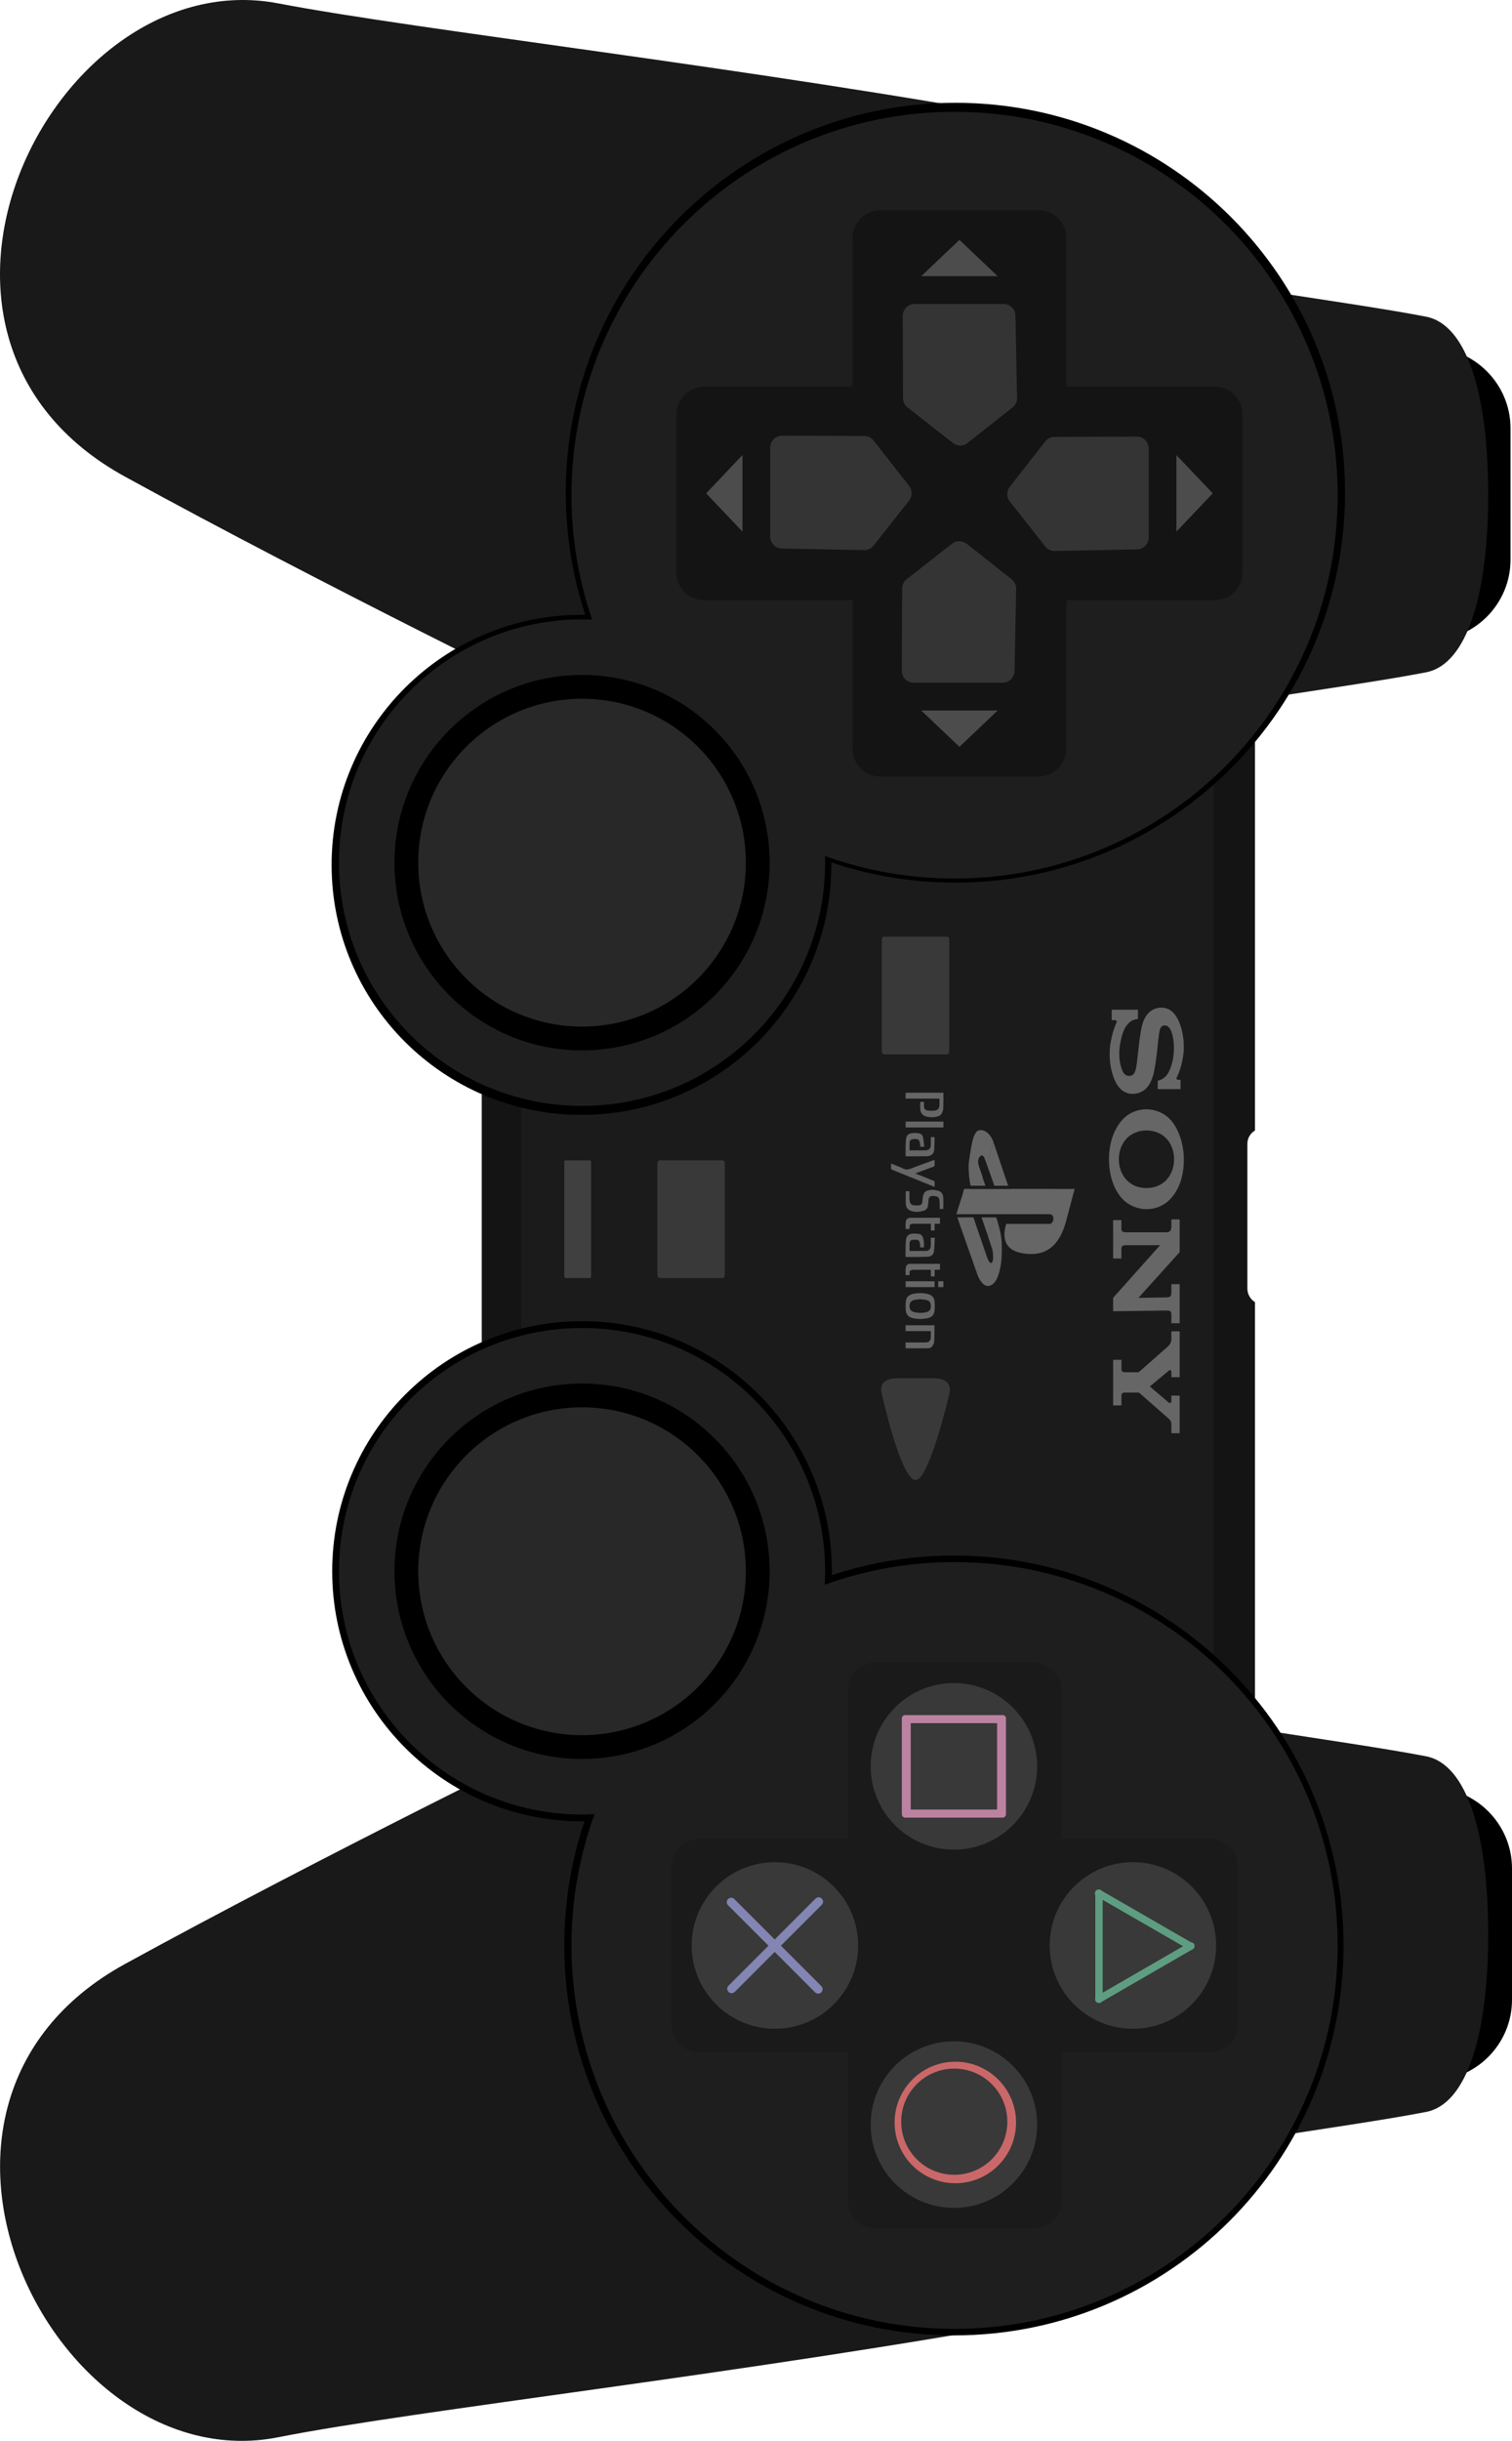 <?xml version="1.0" encoding="UTF-8" standalone="no"?>
<svg
   xmlns:dc="http://purl.org/dc/elements/1.1/"
   xmlns:cc="http://creativecommons.org/ns#"
   xmlns:rdf="http://www.w3.org/1999/02/22-rdf-syntax-ns#"
   xmlns:svg="http://www.w3.org/2000/svg"
   xmlns="http://www.w3.org/2000/svg"
   xmlns:sodipodi="http://sodipodi.sourceforge.net/DTD/sodipodi-0.dtd"
   xmlns:inkscape="http://www.inkscape.org/namespaces/inkscape"
   viewBox="0 0 332.14 535.779"
   height="535.779"
   width="332.14"
   xml:space="preserve"
   version="1.1"
   id="svg2"
   sodipodi:docname="controller.svg"
   inkscape:version="0.92.5 (2060ec1f9f, 2020-04-08)"><sodipodi:namedview
     pagecolor="#ffffff"
     bordercolor="#666666"
     borderopacity="1"
     objecttolerance="10"
     gridtolerance="10"
     guidetolerance="10"
     inkscape:pageopacity="0"
     inkscape:pageshadow="2"
     inkscape:window-width="3840"
     inkscape:window-height="2065"
     id="namedview139"
     showgrid="false"
     inkscape:zoom="1.7777264"
     inkscape:cx="-89.793414"
     inkscape:cy="384.27494"
     inkscape:window-x="0"
     inkscape:window-y="0"
     inkscape:window-maximized="1"
     inkscape:current-layer="svg2" /><defs
     id="defs6"><clipPath
       id="clipPath16"
       clipPathUnits="userSpaceOnUse"><path
         id="path18"
         d="m 0,428.623 265.712,0 L 265.712,0 0,0 0,428.623 Z" /></clipPath><clipPath
       id="clipPath28-5-9"
       clipPathUnits="userSpaceOnUse"><path
         inkscape:connector-curvature="0"
         id="path30-9-0"
         d="m 50.528,96.759 h 1.14 v -0.79 h -1.14 z" /></clipPath><clipPath
       id="clipPath44-2-2"
       clipPathUnits="userSpaceOnUse"><path
         inkscape:connector-curvature="0"
         id="path46-2-8"
         d="m 101.788,54.659 h 0.81 v -1.1 h -0.81 z" /></clipPath><clipPath
       id="clipPath60-8-3"
       clipPathUnits="userSpaceOnUse"><path
         inkscape:connector-curvature="0"
         id="path62-9-8"
         d="m 92.388,42.209 h 1.33 v -0.83 h -1.33 z" /></clipPath><clipPath
       id="clipPath76-7-0"
       clipPathUnits="userSpaceOnUse"><path
         inkscape:connector-curvature="0"
         id="path78-3-4"
         d="m 81.038,33.989 h 0.84 v -1.22 h -0.84 z" /></clipPath><clipPath
       id="clipPath96-6-0"
       clipPathUnits="userSpaceOnUse"><path
         inkscape:connector-curvature="0"
         id="path98-1-9"
         d="m 35.738,80.039 h 0.89 v -1.2 h -0.89 z" /></clipPath><clipPath
       id="clipPath112-2-1"
       clipPathUnits="userSpaceOnUse"><path
         inkscape:connector-curvature="0"
         id="path114-9-4"
         d="m 60.008,29.299 h 0.96 v -0.94 h -0.96 z" /></clipPath></defs><g
     id="g5927"><g
       style="fill:#000000;fill-opacity:1"
       transform="matrix(1.25,0,0,-1.25,314.423,392.4)"
       id="g20-2"><path
         id="path22-1"
         style="fill:#000000;fill-opacity:1;fill-rule:nonzero;stroke:none"
         d="M 0,0 C 7.795,0 14.173,-6.378 14.173,-14.173 V -37.265 C 14.173,-45.06 7.795,-51.438 0,-51.438"
         inkscape:connector-curvature="0" /></g><g
       style="fill:#000000;fill-opacity:1"
       transform="matrix(1.25,0,0,-1.25,314.099,76.292)"
       id="g24-7"><path
         id="path26-0"
         style="fill:#000000;fill-opacity:1;fill-rule:nonzero;stroke:none"
         d="M 0,0 C 7.795,0 14.173,-6.378 14.173,-14.173 V -37.265 C 14.173,-45.06 7.795,-51.438 0,-51.438"
         inkscape:connector-curvature="0" /></g><g
       style="fill:#1a1a1a;fill-opacity:1"
       transform="matrix(1.25,0,0,-1.25,267.719,154.828)"
       id="g28-9"><path
         id="path30-3"
         style="fill:#1a1a1a;fill-opacity:1;fill-rule:nonzero;stroke:none"
         d="m 0,0 c 19.5,3.018 29.25,4.412 36.447,5.805 7.196,1.392 10.91,13.697 10.91,31.222 0,17.528 -3.714,29.83 -10.91,31.223 C 29.25,69.645 19.5,71.035 0,74.055"
         inkscape:connector-curvature="0" /></g><g
       style="fill:#141414;fill-opacity:1"
       transform="matrix(1.25,0,0,-1.25,275.673,132.707)"
       id="g32-6"><path
         id="path34-0"
         style="fill:#141414;fill-opacity:1;fill-rule:nonzero;stroke:none"
         d="m 0,0 c 0,2.727 -2.211,4.883 -4.94,4.883 h -126.055 c -2.728,0 -4.883,-2.156 -4.883,-4.883 v -216.271 c 0,-2.727 2.155,-4.94 4.883,-4.94 H -4.939 c 2.728,0 4.939,2.213 4.939,4.94 v 93.783 c -0.797,0.484 -1.331,1.383 -1.331,2.384 v 25.42 c 0,1 0.536,1.846 1.331,2.33 z"
         inkscape:connector-curvature="0" /></g><g
       style="fill:#1b1b1b;fill-opacity:1"
       transform="matrix(1.25,0,0,-1.25,266.536,141.544)"
       id="g36-6"><path
         id="path38-2"
         style="fill:#1b1b1b;fill-opacity:1;fill-rule:nonzero;stroke:none"
         d="m 0,0 v -202.152 c 0,-0.422 -0.33,-0.764 -0.739,-0.764 h -120.142 c -0.409,0 -0.739,0.342 -0.739,0.764 V 0 c 0,0.422 0.33,0.764 0.739,0.764 H -0.739 C -0.33,0.764 0,0.422 0,0"
         inkscape:connector-curvature="0" /></g><g
       style="fill:#191919;fill-opacity:1"
       transform="matrix(1.25,0,0,-1.25,230.582,26.857)"
       id="g40-6"><path
         id="path42-1"
         style="fill:#191919;fill-opacity:1;fill-rule:nonzero;stroke:none"
         d="m 0,0 c -53.393,9.75 -110.507,16.108 -135.571,20.893 -39.315,7.502 -72.362,-58.198 -26.93,-83.108 34.492,-18.912 78.466,-40.392 78.466,-40.392 z"
         inkscape:connector-curvature="0" /></g><g
       style="fill:#000000;fill-opacity:1"
       transform="matrix(1.25,0,0,-1.25,130.766,135.036)"
       id="g44-8"><path
         id="path46-7"
         style="fill:#000000;fill-opacity:1;fill-rule:nonzero;stroke:none"
         d="m 0,0 c -0.805,0.042 -1.614,0.067 -2.429,0.067 -24.252,0 -43.909,-19.659 -43.909,-43.909 0,-24.25 19.657,-43.907 43.909,-43.907 24.249,0 43.909,19.657 43.909,43.907 0,0.757 -0.02,1.51 -0.059,2.258"
         inkscape:connector-curvature="0" /></g><g
       style="fill:#000000;fill-opacity:1"
       transform="matrix(1.25,0,0,-1.25,180.559,188.587)"
       id="g48-9"><path
         id="path50-2"
         style="fill:#000000;fill-opacity:1;fill-rule:nonzero;stroke:none"
         d="m 0,0 c 7.316,-2.667 15.214,-4.122 23.452,-4.122 37.814,0 68.471,30.654 68.471,68.47 0,37.815 -30.657,68.469 -68.471,68.469 -37.814,0 -68.471,-30.654 -68.471,-68.469 0,-8.147 1.426,-15.959 4.037,-23.205 -0.797,0.042 -1.597,0.067 -2.404,0.067"
         inkscape:connector-curvature="0" /></g><g
       style="fill:#191919;fill-opacity:1"
       transform="matrix(1.25,0,0,-1.25,230.582,508.871)"
       id="g52-0"><path
         id="path54-2"
         style="fill:#191919;fill-opacity:1;fill-rule:nonzero;stroke:none"
         d="m 0,0 c -53.393,-9.75 -111.436,-16.109 -135.571,-20.893 -39.26,-7.781 -72.363,58.198 -26.93,83.108 34.492,18.912 78.466,40.392 78.466,40.392 z"
         inkscape:connector-curvature="0" /></g><g
       style="fill:#000000;fill-opacity:1"
       transform="matrix(1.25,0,0,-1.25,182.66,347.93)"
       id="g56-3"><path
         id="path58-7"
         style="fill:#000000;fill-opacity:1;fill-rule:nonzero;stroke:none"
         d="m 0,0 c 0.042,0.805 0.067,1.614 0.067,2.429 0,24.252 -19.659,43.909 -43.909,43.909 -24.25,0 -43.907,-19.657 -43.907,-43.909 0,-24.249 19.657,-43.909 43.907,-43.909 0.757,0 1.51,0.021 2.258,0.059"
         inkscape:connector-curvature="0" /></g><g
       style="fill:#1a1a1a;fill-opacity:1"
       transform="matrix(1.25,0,0,-1.25,267.719,470.832)"
       id="g60-5"><path
         id="path62-9"
         style="fill:#1a1a1a;fill-opacity:1;fill-rule:nonzero;stroke:none"
         d="m 0,0 c 19.5,3.018 29.25,4.41 36.447,5.805 7.196,1.392 10.91,13.695 10.91,31.222 0,17.528 -3.714,29.831 -10.91,31.225 C 29.25,69.643 19.5,71.037 0,74.053"
         inkscape:connector-curvature="0" /></g><g
       style="fill:#000000;fill-opacity:1"
       transform="matrix(1.25,0,0,-1.25,129.109,397.724)"
       id="g64-2"><path
         id="path66-2"
         style="fill:#000000;fill-opacity:1;fill-rule:nonzero;stroke:none"
         d="m 0,0 c -2.667,-7.316 -4.122,-15.214 -4.122,-23.452 0,-37.814 30.654,-68.471 68.47,-68.471 37.815,0 68.469,30.657 68.469,68.471 0,37.814 -30.654,68.471 -68.469,68.471 -8.147,0 -15.959,-1.426 -23.205,-4.037 0.042,0.797 0.067,1.597 0.067,2.404"
         inkscape:connector-curvature="0" /></g><path
       inkscape:connector-curvature="0"
       d="m 181.231,187.902 c 8.887,3.194 18.468,4.939 28.459,4.939 46.475,0 84.15,-37.675 84.15,-84.153 0,-46.475 -37.675,-84.15 -84.15,-84.15 -46.477,0 -84.153,37.675 -84.153,84.15 0,9.565 1.6,18.758 4.54,27.326 -0.738,-0.029 -1.475,-0.051 -2.219,-0.051 -29.489,0 -53.392,23.906 -53.392,53.394 0,29.49 23.904,53.394 53.392,53.394 29.488,0 53.394,-23.904 53.394,-53.394 0,-0.486 -0.01,-0.971 -0.021,-1.455"
       style="fill:#1e1e1e;fill-opacity:1;fill-rule:nonzero;stroke:none;stroke-width:1.25"
       id="path70-8" /><path
       inkscape:connector-curvature="0"
       d="m 130.604,398.217 c -3.277,8.991 -5.066,18.699 -5.066,28.824 0,46.474 37.675,84.153 84.153,84.153 46.475,0 84.15,-37.679 84.15,-84.153 0,-46.475 -37.675,-84.154 -84.15,-84.154 -10.012,0 -19.615,1.754 -28.52,4.961 0.051,-0.979 0.082,-1.962 0.082,-2.954 0,-29.49 -23.906,-53.394 -53.394,-53.394 -29.489,0 -53.392,23.904 -53.392,53.394 0,29.488 23.904,53.394 53.392,53.394 0.92,0 1.835,-0.025 2.745,-0.071"
       style="fill:#1e1e1e;fill-opacity:1;fill-rule:nonzero;stroke:none;stroke-width:1.25"
       id="path74-9" /><g
       style="fill:#000000;fill-opacity:1"
       transform="matrix(1.25,0,0,-1.25,127.858,230.565)"
       id="g76-7"><path
         id="path78-3"
         style="fill:#000000;fill-opacity:1;fill-rule:nonzero;stroke:none"
         d="M 0,0 C -18.205,0 -32.964,14.762 -32.964,32.967 -32.964,51.172 -18.205,65.93 0,65.93 18.206,65.93 32.965,51.172 32.965,32.967 32.965,14.762 18.206,0 0,0"
         inkscape:connector-curvature="0" /></g><g
       style="fill:#282828;fill-opacity:1"
       transform="matrix(1.25,0,0,-1.25,127.858,225.341)"
       id="g80-6"><path
         id="path82-1"
         style="fill:#282828;fill-opacity:1;fill-rule:nonzero;stroke:none"
         d="M 0,0 C -15.897,0 -28.785,12.889 -28.785,28.787 -28.785,44.684 -15.897,57.57 0,57.57 15.898,57.57 28.786,44.684 28.786,28.787 28.786,12.889 15.898,0 0,0"
         inkscape:connector-curvature="0" /></g><g
       style="fill:#1a1a1a;fill-opacity:1"
       transform="matrix(1.25,0,0,-1.25,271.881,409.764)"
       id="g84-2"><path
         id="path86-9"
         style="fill:#1a1a1a;fill-opacity:1;fill-rule:nonzero;stroke:none"
         d="m 0,0 c 0,2.725 -2.213,4.937 -4.939,4.937 h -26.028 v 26.084 c 0,2.727 -2.214,4.885 -4.94,4.885 h -27.694 c -2.726,0 -4.939,-2.158 -4.939,-4.885 V 4.937 h -26.027 c -2.728,0 -4.94,-2.212 -4.94,-4.937 v -27.695 c 0,-2.727 2.212,-4.883 4.94,-4.883 h 26.027 v -26.084 c 0,-2.727 2.213,-4.883 4.939,-4.883 h 27.694 c 2.726,0 4.94,2.156 4.94,4.883 v 26.084 h 26.028 c 2.726,0 4.939,2.156 4.939,4.883 z"
         inkscape:connector-curvature="0" /></g><g
       style="fill:#393939;fill-opacity:1"
       transform="matrix(1.25,0,0,-1.25,208.518,206.149)"
       id="g88-3"><path
         id="path90-1"
         style="fill:#393939;fill-opacity:1;fill-rule:nonzero;stroke:none"
         d="m 0,0 v -19.795 c 0,-0.238 -0.193,-0.433 -0.433,-0.433 h -10.973 c -0.239,0 -0.432,0.195 -0.432,0.433 V 0 c 0,0.24 0.193,0.432 0.432,0.432 H -0.433 C -0.193,0.432 0,0.24 0,0"
         inkscape:connector-curvature="0" /></g><g
       style="fill:#393939;fill-opacity:1"
       transform="matrix(1.25,0,0,-1.25,159.209,255.243)"
       id="g92-9"><path
         id="path94-4"
         style="fill:#393939;fill-opacity:1;fill-rule:nonzero;stroke:none"
         d="m 0,0 v -19.793 c 0,-0.24 -0.192,-0.436 -0.433,-0.436 h -10.974 c -0.239,0 -0.431,0.196 -0.431,0.436 V 0 c 0,0.24 0.192,0.434 0.431,0.434 H -0.433 C -0.192,0.434 0,0.24 0,0"
         inkscape:connector-curvature="0" /></g><g
       style="fill:#404040;fill-opacity:1"
       transform="matrix(1.25,0,0,-1.25,129.848,255.243)"
       id="g96-7"><path
         id="path98-8"
         style="fill:#404040;fill-opacity:1;fill-rule:nonzero;stroke:none"
         d="m 0,0 v -19.793 c 0,-0.24 -0.077,-0.436 -0.174,-0.436 h -4.367 c -0.095,0 -0.172,0.196 -0.172,0.436 V 0 c 0,0.24 0.077,0.434 0.172,0.434 h 4.367 C -0.077,0.434 0,0.24 0,0"
         inkscape:connector-curvature="0" /></g><g
       style="fill:#393939;fill-opacity:1"
       transform="matrix(1.25,0,0,-1.25,201.119,324.872)"
       id="g100-4"><path
         id="path102-5"
         style="fill:#393939;fill-opacity:1;fill-rule:nonzero;stroke:none"
         d="m 0,0 c -2.581,0 -5.919,15.09 -5.919,15.09 -0.445,1.67 0.326,2.785 2.784,2.785 h 6.269 c 2.486,0 3.193,-1.219 2.785,-2.785 C 5.919,15.09 2.43,0 0,0"
         inkscape:connector-curvature="0" /></g><g
       style="fill:#393939;fill-opacity:1"
       transform="matrix(1.25,0,0,-1.25,248.863,445.321)"
       id="g104-0"><path
         id="path106-3"
         style="fill:#393939;fill-opacity:1;fill-rule:nonzero;stroke:none"
         d="m 0,0 c -8.077,0 -14.625,6.549 -14.625,14.625 0,8.076 6.548,14.625 14.625,14.625 8.077,0 14.625,-6.549 14.625,-14.625 C 14.625,6.549 8.077,0 0,0"
         inkscape:connector-curvature="0" /></g><g
       style="fill:#393939;fill-opacity:1"
       transform="matrix(1.25,0,0,-1.25,170.224,445.321)"
       id="g108-6"><path
         id="path110-1"
         style="fill:#393939;fill-opacity:1;fill-rule:nonzero;stroke:none"
         d="m 0,0 c -8.077,0 -14.625,6.549 -14.625,14.625 0,8.076 6.548,14.625 14.625,14.625 8.078,0 14.625,-6.549 14.625,-14.625 C 14.625,6.549 8.078,0 0,0"
         inkscape:connector-curvature="0" /></g><g
       style="fill:#393939;fill-opacity:1"
       transform="matrix(1.25,0,0,-1.25,209.544,448.077)"
       id="g112-0"><path
         id="path114-6"
         style="fill:#393939;fill-opacity:1;fill-rule:nonzero;stroke:none"
         d="m 0,0 c 8.076,0 14.626,-6.549 14.626,-14.625 0,-8.078 -6.55,-14.625 -14.626,-14.625 -8.077,0 -14.625,6.547 -14.625,14.625 C -14.625,-6.549 -8.077,0 0,0"
         inkscape:connector-curvature="0" /></g><g
       style="fill:#393939;fill-opacity:1"
       transform="matrix(1.25,0,0,-1.25,209.544,369.44)"
       id="g116-3"><path
         id="path118-2"
         style="fill:#393939;fill-opacity:1;fill-rule:nonzero;stroke:none"
         d="m 0,0 c 8.076,0 14.626,-6.547 14.626,-14.625 0,-8.078 -6.55,-14.625 -14.626,-14.625 -8.077,0 -14.625,6.547 -14.625,14.625 C -14.625,-6.547 -8.077,0 0,0"
         inkscape:connector-curvature="0" /></g><g
       style="fill:#141414;fill-opacity:1"
       transform="matrix(1.25,0,0,-1.25,272.95,91.019)"
       id="g120-0"><path
         id="path122-6"
         style="fill:#141414;fill-opacity:1;fill-rule:nonzero;stroke:none"
         d="m 0,0 c 0,2.729 -2.212,4.939 -4.939,4.939 h -26.028 v 26.084 c 0,2.729 -2.212,4.883 -4.939,4.883 h -27.693 c -2.727,0 -4.939,-2.154 -4.939,-4.883 V 4.939 h -26.027 c -2.728,0 -4.94,-2.21 -4.94,-4.939 v -27.691 c 0,-2.729 2.212,-4.883 4.94,-4.883 h 26.027 v -26.084 c 0,-2.729 2.212,-4.885 4.939,-4.885 h 27.693 c 2.727,0 4.939,2.156 4.939,4.885 v 26.084 h 26.028 c 2.727,0 4.939,2.154 4.939,4.883 z"
         inkscape:connector-curvature="0" /></g><g
       style="fill:#000000;fill-opacity:1"
       transform="matrix(1.25,0,0,-1.25,127.858,386.1)"
       id="g124-1"><path
         id="path126-5"
         style="fill:#000000;fill-opacity:1;fill-rule:nonzero;stroke:none"
         d="M 0,0 C -18.205,0 -32.964,14.76 -32.964,32.965 -32.964,51.17 -18.205,65.93 0,65.93 18.206,65.93 32.965,51.17 32.965,32.965 32.965,14.76 18.206,0 0,0"
         inkscape:connector-curvature="0" /></g><g
       style="fill:#282828;fill-opacity:1"
       transform="matrix(1.25,0,0,-1.25,127.858,380.875)"
       id="g128-5"><path
         id="path130-4"
         style="fill:#282828;fill-opacity:1;fill-rule:nonzero;stroke:none"
         d="M 0,0 C -15.897,0 -28.785,12.887 -28.785,28.785 -28.785,44.684 -15.897,57.57 0,57.57 15.898,57.57 28.786,44.684 28.786,28.785 28.786,12.887 15.898,0 0,0"
         inkscape:connector-curvature="0" /></g><g
       style="fill:#4c4c4c;fill-opacity:1"
       transform="matrix(1.25,0,0,-1.25,266.4,108.292)"
       id="g132-7"><path
         id="path134-6"
         style="fill:#4c4c4c;fill-opacity:1;fill-rule:nonzero;stroke:none"
         d="M 0,0 -6.382,6.721 V -6.719 Z"
         inkscape:connector-curvature="0" /></g><g
       style="fill:#4c4c4c;fill-opacity:1"
       transform="matrix(1.25,0,0,-1.25,155.119,108.292)"
       id="g136-5"><path
         id="path138-6"
         style="fill:#4c4c4c;fill-opacity:1;fill-rule:nonzero;stroke:none"
         d="M 0,0 6.382,6.721 V -6.719 Z"
         inkscape:connector-curvature="0" /></g><g
       style="fill:#4c4c4c;fill-opacity:1"
       transform="matrix(1.25,0,0,-1.25,210.76,163.932)"
       id="g140-9"><path
         id="path142-3"
         style="fill:#4c4c4c;fill-opacity:1;fill-rule:nonzero;stroke:none"
         d="M 0,0 6.718,6.383 H -6.72 Z"
         inkscape:connector-curvature="0" /></g><g
       style="fill:#4c4c4c;fill-opacity:1"
       transform="matrix(1.25,0,0,-1.25,210.76,52.65)"
       id="g144-7"><path
         id="path146-4"
         style="fill:#4c4c4c;fill-opacity:1;fill-rule:nonzero;stroke:none"
         d="M 0,0 6.718,-6.383 H -6.72 Z"
         inkscape:connector-curvature="0" /></g><g
       style="fill:#343434;fill-opacity:1"
       transform="matrix(1.25,0,0,-1.25,223.216,128.981)"
       id="g148-5"><path
         id="path150-2"
         style="fill:#343434;fill-opacity:1;fill-rule:nonzero;stroke:none"
         d="m 0,0 c -0.051,0.596 -0.355,1.143 -0.833,1.5 l -7.881,6.215 c -0.753,0.578 -1.801,0.578 -2.553,0 L -19.203,1.5 c -0.522,-0.395 -0.83,-1.01 -0.833,-1.666 l -0.055,-14.43 c -0.005,-0.56 0.218,-1.097 0.613,-1.496 0.397,-0.394 0.936,-0.615 1.496,-0.611 h 15.595 c 1.146,-0.01 2.087,0.906 2.109,2.053 L 0,-0.221 C 0.003,-0.148 0.003,-0.074 0,0"
         inkscape:connector-curvature="0" /></g><g
       style="fill:#343434;fill-opacity:1"
       transform="matrix(1.25,0,0,-1.25,223.413,87.604)"
       id="g152-5"><path
         id="path154-4"
         style="fill:#343434;fill-opacity:1;fill-rule:nonzero;stroke:none"
         d="m 0,0 c -0.051,-0.594 -0.354,-1.139 -0.834,-1.496 l -7.88,-6.217 c -0.751,-0.58 -1.8,-0.58 -2.553,0 l -7.934,6.217 c -0.524,0.394 -0.832,1.008 -0.834,1.664 l -0.055,14.428 c -0.004,0.562 0.217,1.099 0.612,1.498 0.398,0.394 0.936,0.615 1.497,0.611 h 15.594 c 1.148,0.01 2.087,-0.906 2.11,-2.053 L 0,0.223 C 0.003,0.148 0.003,0.074 0,0"
         inkscape:connector-curvature="0" /></g><g
       style="fill:#343434;fill-opacity:1"
       transform="matrix(1.25,0,0,-1.25,190.07,120.749)"
       id="g156-7"><path
         id="path158-4"
         style="fill:#343434;fill-opacity:1;fill-rule:nonzero;stroke:none"
         d="m 0,0 c 0.596,0.053 1.141,0.355 1.498,0.834 l 6.216,7.881 c 0.579,0.752 0.579,1.801 0,2.553 l -6.216,7.935 c -0.394,0.522 -1.01,0.83 -1.664,0.832 l -14.429,0.057 c -0.561,0.002 -1.099,-0.219 -1.495,-0.613 -0.397,-0.397 -0.618,-0.936 -0.614,-1.497 V 2.387 c -0.009,-1.145 0.907,-2.086 2.054,-2.108 L -0.221,0 C -0.148,-0.002 -0.073,-0.002 0,0"
         inkscape:connector-curvature="0" /></g><g
       style="fill:#343434;fill-opacity:1"
       transform="matrix(1.25,0,0,-1.25,231.449,120.944)"
       id="g160-4"><path
         id="path162-3"
         style="fill:#343434;fill-opacity:1;fill-rule:nonzero;stroke:none"
         d="m 0,0 c -0.596,0.051 -1.14,0.353 -1.499,0.832 l -6.215,7.879 c -0.58,0.754 -0.58,1.803 0,2.555 l 6.215,7.935 c 0.394,0.524 1.012,0.83 1.665,0.832 l 14.43,0.057 c 0.56,0.004 1.098,-0.217 1.495,-0.613 0.396,-0.397 0.617,-0.936 0.613,-1.497 V 2.387 C 16.712,1.238 15.798,0.299 14.65,0.277 L 0.223,0 C 0.147,-0.004 0.074,-0.004 0,0"
         inkscape:connector-curvature="0" /></g><g
       transform="matrix(1.25,0,0,-1.25,219.896,277.333)"
       id="g164-0"><path
         id="path166-7"
         style="fill:#666666;fill-opacity:1;fill-rule:evenodd;stroke:none"
         d="m 0,0 c -0.068,-0.422 -0.107,-0.654 -0.179,-0.977 -0.08,-0.369 -0.177,-0.736 -0.301,-1.093 -0.152,-0.436 -0.337,-0.852 -0.624,-1.217 -0.229,-0.291 -0.503,-0.516 -0.87,-0.625 -0.327,-0.1 -0.629,-0.041 -0.911,0.131 -0.326,0.197 -0.557,0.488 -0.763,0.801 -0.25,0.386 -0.429,0.806 -0.587,1.234 -0.011,0.037 -0.015,0.078 -0.026,0.117 -0.012,0.031 -0.003,0.063 0.008,0.096 0.113,0.377 0.23,0.75 0.348,1.129 0.187,0.599 0.375,1.199 0.557,1.797 0.107,0.347 0.218,0.693 0.324,1.039 0.009,0.031 0.014,0.072 0.056,0.084 0.033,-0.016 0.038,-0.047 0.047,-0.077 0.132,-0.382 0.268,-0.765 0.393,-1.148 0.09,-0.27 0.191,-0.537 0.334,-0.787 0.062,-0.117 0.139,-0.231 0.236,-0.324 0.027,-0.026 0.055,-0.049 0.088,-0.069 0.099,-0.054 0.197,-0.039 0.273,0.051 0.076,0.092 0.115,0.201 0.143,0.313 0.043,0.187 0.06,0.38 0.066,0.572 0.012,0.449 -0.042,0.889 -0.119,1.326 -0.027,0.148 -0.086,0.291 -0.135,0.432 -0.209,0.597 -0.401,1.201 -0.604,1.802 -0.015,0.043 -0.038,0.086 -0.038,0.135 0.051,0.215 0.124,0.424 0.19,0.635 0.203,0.66 0.409,1.322 0.613,1.982 0.128,0.412 0.257,0.871 0.382,1.284 0.01,0.025 0.02,-0.016 0.04,0 0.006,0 0.011,0.003 0.015,0 0.01,-0.006 0.009,0.007 0.012,0 C -0.895,8.238 -0.757,7.818 -0.63,7.408 -0.449,6.807 -0.285,6.201 -0.153,5.586 -0.077,5.236 -0.077,5.254 0.04,4.535 0.157,3.818 0.198,1.258 0,0"
         inkscape:connector-curvature="0" /></g><g
       transform="matrix(1.25,0,0,-1.25,212.774,255.836)"
       id="g168-8"><path
         id="path170-6"
         style="fill:#666666;fill-opacity:1;fill-rule:evenodd;stroke:none"
         d="M 0,0 C 0.034,0.686 0.183,1.504 0.295,2.252 0.381,2.818 0.473,3.387 0.598,3.947 0.709,4.453 0.838,4.955 1.065,5.424 1.14,5.58 1.231,5.727 1.342,5.865 1.573,6.148 1.869,6.254 2.232,6.215 2.827,6.156 3.277,5.844 3.65,5.402 3.93,5.068 4.138,4.693 4.301,4.289 4.335,4.201 4.384,4.115 4.394,4.016 4.394,3.922 4.354,3.838 4.327,3.752 4.12,3.104 3.918,2.461 3.712,1.814 3.555,1.324 3.402,0.836 3.245,0.348 3.234,0.314 3.223,0.207 3.194,0.184 c 0,0 -0.041,0.119 -0.051,0.15 C 3.062,0.561 2.98,0.789 2.897,1.018 2.842,1.176 2.793,1.342 2.701,1.488 2.667,1.545 2.626,1.6 2.572,1.646 2.38,1.82 2.149,1.781 1.972,1.578 1.786,1.363 1.703,1.102 1.675,0.82 1.637,0.467 1.724,0.137 1.841,-0.193 1.949,-0.5 2.049,-0.809 2.152,-1.119 2.249,-1.414 2.35,-1.709 2.45,-2.002 2.461,-2.033 2.478,-2.066 2.474,-2.104 2.399,-2.342 2.323,-2.578 2.249,-2.818 2.118,-3.221 1.989,-3.695 1.86,-4.102 c -0.009,-0.033 -0.014,0.022 -0.046,0 -0.413,-0.003 -0.829,-0.009 -1.245,0 -0.003,-0.002 -0.007,-0.005 -0.005,0 -0.045,-0.011 -0.055,-0.002 -0.097,0 -0.09,0.344 -0.203,0.985 -0.264,1.317 0,0 -0.241,1.617 -0.203,2.785"
         inkscape:connector-curvature="0" /></g><g
       transform="matrix(1.25,0,0,-1.25,216.182,274.193)"
       id="g172-8"><path
         id="path174-8"
         style="fill:#666666;fill-opacity:1;fill-rule:evenodd;stroke:none"
         d="M 0,0 C -0.068,-0.145 -0.101,-0.303 -0.148,-0.453 -0.352,-1.102 -0.549,-1.75 -0.751,-2.398 -0.849,-2.717 -0.949,-3.033 -1.05,-3.35 c -0.08,-0.263 -0.16,-0.527 -0.24,-0.791 -0.041,0.112 -0.083,0.223 -0.125,0.332 -0.11,0.321 -0.225,0.643 -0.336,0.961 -0.183,0.522 -0.365,1.041 -0.547,1.561 -0.169,0.475 -0.338,0.945 -0.503,1.416 -0.192,0.545 -0.384,1.088 -0.575,1.631 -0.061,0.168 -0.129,0.334 -0.175,0.508 -0.011,0.05 0.014,0.097 0.026,0.144 0.135,0.422 0.269,0.842 0.401,1.264 0.257,0.795 0.506,1.662 0.758,2.455 0.01,0.033 0.016,-0.018 0.051,0 h 0.22 c 0.031,-0.012 0.032,0.025 0.043,0 0.16,-0.486 0.332,-1.022 0.493,-1.504 0.254,-0.74 0.506,-1.475 0.758,-2.211 C -0.629,1.906 -0.454,1.4 -0.28,0.891 -0.189,0.625 -0.099,0.355 -0.005,0.092 0.004,0.061 0.032,0.029 0,0"
         inkscape:connector-curvature="0" /></g><g
       transform="matrix(1.25,0,0,-1.25,216.77,255.517)"
       id="g176-4"><path
         id="path178-3"
         style="fill:#666666;fill-opacity:1;fill-rule:evenodd;stroke:none"
         d="M 0,0 C 0.164,0.52 0.33,1.039 0.5,1.561 0.73,2.293 0.965,3.029 1.197,3.76 1.448,3.016 1.7,2.271 1.949,1.525 2.342,0.363 2.734,-0.799 3.125,-1.959 3.2,-2.184 3.277,-2.408 3.35,-2.635 3.36,-2.664 3.35,-2.697 3.341,-2.729 3.177,-3.252 3.014,-3.834 2.857,-4.357 c -0.017,-0.059 -0.044,-0.002 -0.104,0 -0.398,0 -0.792,-0.002 -1.187,0 -0.032,0.005 -0.043,-0.026 -0.051,0 C 1.351,-3.895 1.183,-3.381 1.019,-2.916 0.822,-2.367 0.624,-1.818 0.428,-1.275 0.286,-0.877 0.146,-0.488 0.006,-0.096 -0.005,-0.066 -0.023,-0.035 0,0"
         inkscape:connector-curvature="0" /></g><g
       transform="matrix(1.25,0,0,-1.25,213.288,266.53)"
       id="g180-1"><path
         id="path182-4"
         style="fill:#666666;fill-opacity:1;fill-rule:evenodd;stroke:none"
         d="m 0,0 c -0.411,-1.291 -0.823,-2.57 -1.235,-3.863 -0.079,0.185 -0.136,0.384 -0.208,0.58 -0.144,0.404 -0.285,0.812 -0.426,1.22 -0.189,0.538 -0.375,1.075 -0.56,1.612 -0.046,0.127 -0.092,0.324 -0.137,0.451 h 0.028 c 0.017,0.016 0.038,0 0.063,0 h 2.459 z"
         inkscape:connector-curvature="0" /></g><g
       transform="matrix(1.25,0,0,-1.25,218.717,260.963)"
       id="g184-9"><path
         id="path186-2"
         style="fill:#666666;fill-opacity:1;fill-rule:evenodd;stroke:none"
         d="M 0,0 C 0.401,-0.002 0.798,0 1.201,0 1.239,-0.002 1.261,-0.047 1.276,0 1.392,0.391 1.514,0.824 1.637,1.217 1.691,1.385 1.74,1.555 1.792,1.723 1.896,1.428 1.999,1.131 2.1,0.832 2.198,0.553 2.292,0.281 2.39,0 2.396,-0.006 2.392,-0.002 2.384,0 2.369,-0.002 2.352,0 2.338,0 1.576,-0.002 0.818,0 0.057,0 0.037,0 0.019,-0.002 0,0 -0.004,0.004 -0.004,-0.002 0,0"
         inkscape:connector-curvature="0" /></g><g
       transform="matrix(1.25,0,0,-1.25,217.063,271.403)"
       id="g188-0"><path
         id="path190-6"
         style="fill:#666666;fill-opacity:1;fill-rule:evenodd;stroke:none"
         d="m 0,0 c -0.08,0.221 -0.157,0.439 -0.233,0.658 -0.372,1.088 -0.742,2.156 -1.117,3.24 h 0.059 2.45 0.049 C 1.055,3.406 0.902,2.928 0.751,2.436 0.619,2.014 0.488,1.592 0.358,1.174 0.236,0.781 0.117,0.391 0,0"
         inkscape:connector-curvature="0" /></g><g
       transform="matrix(1.25,0,0,-1.25,215.844,258.463)"
       id="g192-8"><path
         id="path194-9"
         style="fill:#666666;fill-opacity:1;fill-rule:evenodd;stroke:none"
         d="M 0,0 C 0.084,-0.244 0.17,-0.486 0.251,-0.732 0.398,-1.162 0.537,-1.572 0.68,-2 c -0.25,-0.002 -0.502,0 -0.75,0 -0.194,-0.002 -0.383,-0.002 -0.573,0 0.124,0.393 0.248,0.766 0.373,1.158 0.089,0.28 0.178,0.565 0.27,0.842"
         inkscape:connector-curvature="0" /></g><g
       transform="matrix(1.25,0,0,-1.25,215.039,260.963)"
       id="g196-2"><path
         id="path198-6"
         style="fill:#666666;fill-opacity:1;fill-rule:evenodd;stroke:none"
         d="M 0,0 C 0.443,0.004 0.887,0.004 1.328,0 1.795,0.006 2.264,-0.002 2.729,0 2.799,0 2.87,0.006 2.938,0 3.695,-0.004 4.449,0 5.205,0 5.248,-0.002 5.291,0.02 5.329,0 5.36,-0.004 5.392,0 5.421,0 9.187,-0.002 12.955,-0.018 16.72,-0.018 h 0.071 c 0.02,-0.003 0.028,-0.015 0.018,-0.035 -0.051,-0.189 -0.104,-0.375 -0.155,-0.562 -0.142,-0.531 -0.283,-1.063 -0.422,-1.594 -0.13,-0.484 -0.255,-0.975 -0.384,-1.459 -0.151,-0.572 -0.304,-1.143 -0.452,-1.713 -0.121,-0.463 -0.253,-0.922 -0.411,-1.369 -0.277,-0.781 -0.622,-1.531 -1.089,-2.217 -0.25,-0.369 -0.529,-0.713 -0.853,-1.017 -0.336,-0.323 -0.708,-0.594 -1.123,-0.819 -0.452,-0.244 -0.934,-0.406 -1.438,-0.513 -0.202,-0.043 -0.41,-0.065 -0.615,-0.09 -0.03,-0.012 -0.061,0.002 -0.091,-0.012 -0.036,0 -0.071,-0.002 -0.106,-0.004 -0.045,-0.012 -0.09,0.004 -0.135,-0.01 H 8.898 c -0.058,0.014 -0.117,-0.002 -0.175,0.01 -0.04,0.002 -0.082,0.004 -0.122,0.004 -0.038,0.016 -0.081,-0.002 -0.119,0.012 -0.029,0.002 -0.064,0.002 -0.093,0.004 -0.027,0.011 -0.061,-0.002 -0.089,0.007 -0.024,0.002 -0.044,0.004 -0.066,0.004 -0.025,0.014 -0.049,0 -0.078,0.012 -0.016,0 -0.034,0.002 -0.053,0.002 -0.021,0.016 -0.049,0 -0.073,0.014 -0.343,0.049 -0.684,0.105 -1.02,0.197 -0.449,0.127 -0.879,0.303 -1.266,0.568 -0.438,0.301 -0.773,0.69 -0.99,1.176 -0.139,0.322 -0.212,0.664 -0.247,1.014 -0.011,0.031 0.003,0.062 -0.009,0.092 -0.002,0.05 -0.004,0.097 -0.005,0.148 -0.009,0.094 -0.009,0.189 0,0.283 10e-4,0.049 0.003,0.1 0.005,0.151 0.012,0.039 -0.004,0.08 0.009,0.119 0.001,0.019 0.003,0.045 0.003,0.064 0.014,0.024 0,0.051 0.011,0.076 0.01,0.182 0.041,0.368 0.078,0.547 0.044,0.213 0.084,0.43 0.155,0.637 0.009,0.035 0.017,0.072 0.027,0.109 0.004,0.02 0.016,0.03 0.033,0.03 h 0.065 7.462 c 0.03,0 0.06,-0.008 0.089,0.004 0.243,0.023 0.406,0.164 0.52,0.367 0.072,0.133 0.117,0.281 0.129,0.435 0.007,0.075 0.007,0.149 0,0.223 -0.023,0.246 -0.098,0.463 -0.321,0.602 -0.057,0.037 -0.117,0.058 -0.183,0.058 -0.073,0.014 -0.145,0.004 -0.22,0.006 -0.212,0.004 -0.432,-0.006 -0.648,0.004 -0.27,0 -0.543,0.004 -0.812,0.006 L 2.85,-4.453 c -0.008,-0.004 -0.017,0 -0.026,0 -0.027,-0.004 -0.059,0 -0.086,0 H 0.36 0.269 c -0.478,-0.004 -0.959,-0.004 -1.435,0 -0.079,-0.004 -0.156,-0.004 -0.234,0 -0.603,-0.004 -1.2,0 -1.8,0 h -0.658 -0.08 -0.029 c 0.101,0.297 0.2,0.697 0.298,0.998 0.108,0.328 0.214,0.654 0.32,0.982 0.124,0.393 0.252,0.784 0.381,1.172 0.123,0.381 0.245,0.922 0.368,1.301 h 0.114 z"
         inkscape:connector-curvature="0" /></g><g
       transform="matrix(1.25,0,0,-1.25,202.155,241.859)"
       id="g200-6"><path
         id="path202-4"
         style="fill:#666666;fill-opacity:1;fill-rule:nonzero;stroke:none"
         d="m 0,0 h 0.65 c 0,-0.229 -0.004,-0.449 0,-0.67 0.008,-0.57 0.201,-0.812 0.762,-0.871 0.385,-0.037 0.778,-0.039 1.159,0.008 0.518,0.058 0.796,0.416 0.801,0.931 0.003,0.381 0,0.76 0,1.168 H -2.575 V 1.6 H 4.05 C 4.057,1.588 4.073,1.574 4.073,1.561 4.061,0.645 4.064,-0.27 4.035,-1.184 4.024,-1.43 3.936,-1.684 3.839,-1.914 3.721,-2.215 3.488,-2.422 3.172,-2.521 2.499,-2.732 1.815,-2.762 1.126,-2.596 0.461,-2.436 0.062,-2.023 0.006,-1.342 -0.031,-0.9 0,-0.455 0,0"
         inkscape:connector-curvature="0" /></g><g
       transform="matrix(1.25,0,0,-1.25,202.166,285.172)"
       id="g204-9"><path
         id="path206-5"
         style="fill:#666666;fill-opacity:1;fill-rule:nonzero;stroke:none"
         d="m 0,0 c -0.372,-0.049 -0.747,-0.068 -1.107,-0.154 -0.535,-0.129 -0.776,-0.475 -0.785,-1.022 -0.005,-0.592 0.218,-0.939 0.768,-1.082 0.741,-0.197 1.497,-0.197 2.24,-0.004 0.524,0.135 0.745,0.491 0.733,1.08 C 1.837,-0.604 1.607,-0.27 1.088,-0.148 0.735,-0.068 0.367,-0.049 0,0 m -0.079,-3.498 c -0.363,0.045 -0.79,0.064 -1.196,0.154 -0.827,0.186 -1.208,0.596 -1.286,1.438 -0.046,0.533 -0.028,1.082 0.037,1.611 0.08,0.645 0.499,1.039 1.116,1.193 0.886,0.225 1.781,0.221 2.671,0.028 C 1.997,0.768 2.456,0.312 2.514,-0.443 2.559,-1.006 2.562,-1.59 2.483,-2.146 2.374,-2.916 1.803,-3.26 1.093,-3.383 0.724,-3.445 0.35,-3.457 -0.079,-3.498"
         inkscape:connector-curvature="0" /></g><g
       transform="matrix(1.25,0,0,-1.25,195.732,255.404)"
       id="g208-0"><path
         id="path210-4"
         style="fill:#666666;fill-opacity:1;fill-rule:nonzero;stroke:none"
         d="m 0,0 c 0.732,-0.295 1.436,-0.543 2.108,-0.865 0.475,-0.227 0.884,-0.217 1.371,-0.024 1.306,0.518 2.634,0.983 3.955,1.469 0.064,0.024 0.13,0.041 0.224,0.072 0,-0.355 0.009,-0.687 -0.009,-1.017 C 7.644,-0.432 7.534,-0.518 7.454,-0.549 6.471,-0.914 5.488,-1.277 4.504,-1.641 4.444,-1.662 4.387,-1.686 4.286,-1.725 4.467,-1.803 4.615,-1.869 4.765,-1.932 5.672,-2.297 6.576,-2.666 7.483,-3.027 7.614,-3.076 7.667,-3.143 7.663,-3.285 7.651,-3.545 7.658,-3.807 7.658,-4.102 7.225,-3.926 6.818,-3.768 6.418,-3.6 4.369,-2.773 2.323,-1.943 0.276,-1.121 0.068,-1.039 -0.031,-0.941 -0.007,-0.711 0.019,-0.492 0,-0.266 0,0"
         inkscape:connector-curvature="0" /></g><g
       transform="matrix(1.25,0,0,-1.25,202.963,273.81)"
       id="g212-8"><path
         id="path214-7"
         style="fill:#666666;fill-opacity:1;fill-rule:nonzero;stroke:none"
         d="m 0,0 h -0.664 c 0,0.154 0.015,0.305 -0.006,0.451 C -0.699,0.645 -0.736,0.842 -0.804,1.025 -0.878,1.213 -1.035,1.328 -1.247,1.332 -1.477,1.34 -1.708,1.361 -1.936,1.336 -2.343,1.293 -2.509,1.115 -2.525,0.699 -2.543,0.27 -2.529,-0.16 -2.529,-0.625 h 0.243 c 0.852,0 1.704,0 2.556,0.002 0.592,0 0.918,0.312 0.933,0.906 0.011,0.467 0.002,0.938 0.002,1.414 H 1.906 C 1.864,0.91 1.861,0.133 1.764,-0.637 1.684,-1.279 1.295,-1.611 0.65,-1.637 -0.424,-1.68 -1.498,-1.668 -2.572,-1.68 c -0.206,-0.002 -0.409,0 -0.666,0 0,0.387 -0.007,0.739 0.002,1.096 0.019,0.633 0,1.277 0.084,1.902 0.095,0.733 0.415,1.018 1.141,1.092 0.357,0.041 0.727,0.004 1.09,-0.035 0.378,-0.037 0.61,-0.283 0.735,-0.629 C 0.018,1.187 0.006,0.605 0,0"
         inkscape:connector-curvature="0" /></g><g
       transform="matrix(1.25,0,0,-1.25,199.802,252.506)"
       id="g216-1"><path
         id="path218-7"
         style="fill:#666666;fill-opacity:1;fill-rule:nonzero;stroke:none"
         d="M 0,0 H 1.455 C 1.909,0 2.363,-0.002 2.814,0 3.378,0.006 3.71,0.314 3.73,0.879 3.743,1.268 3.734,1.658 3.734,2.049 V 2.324 H 4.376 C 4.382,2.281 4.396,2.23 4.396,2.178 4.382,1.518 4.385,0.855 4.34,0.197 4.309,-0.262 4.136,-0.687 3.68,-0.889 3.463,-0.988 3.203,-1.033 2.965,-1.039 1.779,-1.055 0.59,-1.045 -0.595,-1.047 c -0.022,0 -0.046,0.01 -0.106,0.026 0,0.308 -0.008,0.623 0.002,0.937 0.015,0.668 -0.011,1.344 0.067,2.002 0.092,0.746 0.401,1.029 1.148,1.115 C 0.896,3.08 1.291,3.035 1.672,2.982 2.075,2.928 2.307,2.629 2.378,2.26 2.479,1.734 2.519,1.193 2.588,0.635 H 1.865 c 0,0.152 0.024,0.312 -0.006,0.467 C 1.816,1.318 1.773,1.559 1.66,1.746 1.48,2.049 1.14,1.967 0.855,1.992 0.778,1.998 0.696,1.979 0.619,1.969 0.201,1.918 0.023,1.752 0.006,1.328 -0.015,0.898 0,0.467 0,0"
         inkscape:connector-curvature="0" /></g><g
       transform="matrix(1.25,0,0,-1.25,198.964,261.474)"
       id="g220-2"><path
         id="path222-7"
         style="fill:#666666;fill-opacity:1;fill-rule:nonzero;stroke:none"
         d="m 0,0 h 0.646 c 0,-0.41 -0.005,-0.812 0.003,-1.217 0.006,-0.205 0.021,-0.416 0.068,-0.613 0.092,-0.375 0.334,-0.619 0.731,-0.647 0.3,-0.023 0.605,-0.037 0.9,-0.002 0.374,0.043 0.521,0.223 0.566,0.598 0.021,0.174 0.035,0.348 0.048,0.524 C 3.06,-0.051 3.613,0.156 4.574,0.236 4.922,0.264 5.287,0.18 5.63,0.1 6.231,-0.043 6.552,-0.475 6.588,-1.068 6.629,-1.742 6.598,-2.42 6.598,-3.115 H 5.967 c 0,0.326 0.002,0.65 -0.004,0.972 C 5.959,-1.941 5.95,-1.744 5.922,-1.547 5.875,-1.209 5.695,-0.965 5.344,-0.902 5.111,-0.863 4.869,-0.828 4.635,-0.844 4.245,-0.867 4.053,-1.08 4.014,-1.467 3.98,-1.807 3.958,-2.15 3.918,-2.488 3.859,-2.969 3.602,-3.285 3.131,-3.434 2.404,-3.656 1.678,-3.707 0.948,-3.467 0.361,-3.271 0.037,-2.846 0.009,-2.244 -0.025,-1.506 0,-0.764 0,0"
         inkscape:connector-curvature="0" /></g><g
       transform="matrix(1.25,0,0,-1.25,198.933,295.958)"
       id="g224-2"><path
         id="path226-2"
         style="fill:#666666;fill-opacity:1;fill-rule:nonzero;stroke:none"
         d="m 0,0 v 1.027 h 1.154 c 0.782,0 1.563,-0.002 2.343,0 0.585,0.004 0.905,0.307 0.928,0.885 0.014,0.326 0.005,0.652 0.005,0.979 0,0.033 -0.008,0.062 -0.017,0.127 H -0.002 V 4.045 H 5.06 C 5.062,4.045 5.08,4.031 5.08,4.019 5.068,3.08 5.077,2.143 5.028,1.205 5.014,0.932 4.86,0.644 4.711,0.402 4.545,0.129 4.242,0.008 3.93,0.004 2.628,-0.006 1.324,0 0,0"
         inkscape:connector-curvature="0" /></g><g
       transform="matrix(1.25,0,0,-1.25,206.477,277.411)"
       id="g228-6"><path
         id="path230-1"
         style="fill:#666666;fill-opacity:1;fill-rule:nonzero;stroke:none"
         d="m 0,0 v -1.045 h -0.933 v -1.174 h -0.66 v 1.17 h -0.25 c -0.925,0 -1.848,0.004 -2.77,0 -0.128,0 -0.256,-0.015 -0.377,-0.045 -0.267,-0.066 -0.35,-0.185 -0.35,-0.459 v -0.422 h -0.687 c 0.017,0.495 -0.077,0.993 0.07,1.479 0.098,0.32 0.349,0.49 0.666,0.49 C -3.533,0.002 -1.777,0 0,0"
         inkscape:connector-curvature="0" /></g><g
       transform="matrix(1.25,0,0,-1.25,206.482,267.304)"
       id="g232-0"><path
         id="path234-6"
         style="fill:#666666;fill-opacity:1;fill-rule:nonzero;stroke:none"
         d="m 0,0 v -1.047 h -0.939 v -1.182 h -0.662 v 1.176 h -0.288 -2.673 c -0.118,0 -0.239,0 -0.355,-0.019 -0.317,-0.061 -0.43,-0.201 -0.427,-0.524 V -1.971 H -6.03 c 0.016,0.498 -0.081,1.004 0.08,1.498 0.093,0.287 0.321,0.424 0.612,0.459 C -5.219,0 -5.101,0 -4.982,0 h 4.678 z"
         inkscape:connector-curvature="0" /></g><path
       id="path236-1"
       style="fill:#666666;fill-opacity:1;fill-rule:nonzero;stroke:none;stroke-width:1.25"
       d="m 207.241,247.479 h -8.305 V 246.19 h 8.305 z"
       inkscape:connector-curvature="0" /><path
       id="path238-5"
       style="fill:#666666;fill-opacity:1;fill-rule:nonzero;stroke:none;stroke-width:1.25"
       d="m 205.294,282.521 h -6.357 V 281.245 h 6.357 z"
       inkscape:connector-curvature="0" /><path
       id="path240-9"
       style="fill:#666666;fill-opacity:1;fill-rule:nonzero;stroke:none;stroke-width:1.25"
       d="m 206.101,281.241 h 1.13 V 282.52 h -1.13 z"
       inkscape:connector-curvature="0" /><g
       style="stroke:#1b1b1b;stroke-opacity:1"
       transform="matrix(1.25,0,0,-1.25,209.762,266.876)"
       id="g242-4"><path
         id="path244-9"
         style="fill:none;stroke:#1b1b1b;stroke-width:0.552;stroke-linecap:butt;stroke-linejoin:miter;stroke-miterlimit:10;stroke-dasharray:none;stroke-opacity:1"
         d="M 0,0 H 7.379"
         inkscape:connector-curvature="0" /></g><g
       style="fill:#2a2b2d;fill-opacity:1;stroke:#1b1b1b;stroke-opacity:1"
       transform="matrix(1.25,0,0,-1.25,213.007,260.624)"
       id="g246-0"><path
         id="path248-9"
         style="fill:#2a2b2d;fill-opacity:1;stroke:#1b1b1b;stroke-width:0.552;stroke-linecap:butt;stroke-linejoin:miter;stroke-miterlimit:10;stroke-dasharray:none;stroke-opacity:1"
         d="M 0,0 H 7.38"
         inkscape:connector-curvature="0" /></g><g
       transform="matrix(1.25,0,0,-1.25,198.827,398.972)"
       id="g250-1"><path
         id="path252-7"
         style="fill:#bc82a1;fill-opacity:1;fill-rule:nonzero;stroke:none"
         d="m 0,0 h 17.146 c 0.318,0 0.578,0.26 0.578,0.578 v 16.845 c 0,0.318 -0.26,0.578 -0.578,0.578 L 0,18.001 c -0.318,0 -0.578,-0.26 -0.578,-0.578 V 0.578 C -0.578,0.26 -0.318,0 0,0 m 0.988,16.586 h 15.17 V 1.415 H 0.988 Z"
         inkscape:connector-curvature="0" /></g><g
       transform="matrix(1.25,0,0,-1.25,221.279,465.719)"
       id="g254-7"><path
         id="path256-1"
         style="fill:#ca6869;fill-opacity:1;fill-rule:nonzero;stroke:none"
         d="m 0,0 c 0,5.15 -4.175,9.325 -9.325,9.325 -5.15,0 -9.325,-4.175 -9.325,-9.325 0,-5.15 4.175,-9.325 9.325,-9.325 C -4.175,-9.325 0,-5.15 0,0 m -9.139,-10.81 c -5.893,0 -10.67,4.778 -10.67,10.671 0,5.893 4.777,10.67 10.67,10.67 5.893,0 10.671,-4.777 10.671,-10.67 0,-5.893 -4.778,-10.671 -10.671,-10.671"
         inkscape:connector-curvature="0" /></g><g
       transform="matrix(1.25,0,0,-1.25,240.669,439.24)"
       id="g258-1"><path
         id="path260-5"
         style="fill:#5e9d81;fill-opacity:1;fill-rule:nonzero;stroke:none"
         d="m 0,0 v 0 c -0.178,0.308 -0.072,0.706 0.237,0.884 l 16.186,9.35 c 0.308,0.178 0.706,0.072 0.884,-0.236 C 17.485,9.689 17.379,9.291 17.07,9.113 L 0.884,-0.237 C 0.576,-0.415 0.178,-0.308 0,0"
         inkscape:connector-curvature="0" /></g><g
       transform="matrix(1.25,0,0,-1.25,241.415,439.644)"
       id="g262-9"><path
         id="path264-7"
         style="fill:#5e9d81;fill-opacity:1;fill-rule:nonzero;stroke:none"
         d="m 0,0 v 0 c -0.356,0 -0.647,0.291 -0.647,0.647 v 18.61 c 0,0.356 0.291,0.647 0.647,0.647 v 0 c 0.356,0 0.647,-0.291 0.647,-0.647 V 0.647 C 0.647,0.291 0.356,0 0,0"
         inkscape:connector-curvature="0" /></g><g
       transform="matrix(1.25,0,0,-1.25,240.623,415.168)"
       id="g266-7"><path
         id="path268-6"
         style="fill:#5e9d81;fill-opacity:1;fill-rule:nonzero;stroke:none"
         d="m 0,0 v 0 c 0.178,0.308 0.576,0.415 0.884,0.238 l 16.173,-9.321 c 0.308,-0.177 0.415,-0.575 0.237,-0.884 -0.177,-0.308 -0.575,-0.415 -0.884,-0.237 L 0.238,-0.884 C -0.071,-0.706 -0.178,-0.308 0,0"
         inkscape:connector-curvature="0" /></g><g
       style="fill:#8385b3;fill-opacity:1"
       transform="matrix(1.25,0,0,-1.25,160.034,437.23)"
       id="g270-7"><path
         id="path272-3"
         style="fill:#8385b3;fill-opacity:1;fill-rule:nonzero;stroke:none"
         d="m 0,0 v 0 c -0.301,0.301 -0.301,0.793 0,1.093 l 15.29,15.291 c 0.301,0.3 0.793,0.3 1.093,0 h 0.001 c 0.3,-0.301 0.3,-0.793 0,-1.094 L 1.093,0 C 0.793,-0.301 0.301,-0.301 0,0"
         inkscape:connector-curvature="0" /></g><g
       style="fill:#8385b3;fill-opacity:1"
       transform="matrix(1.25,0,0,-1.25,159.936,416.847)"
       id="g274-6"><path
         id="path276-5"
         style="fill:#8385b3;fill-opacity:1;fill-rule:nonzero;stroke:none"
         d="m 0,0 v 0 c 0.301,0.301 0.793,0.301 1.093,0 l 15.29,-15.29 c 0.301,-0.301 0.301,-0.793 0,-1.094 -0.3,-0.3 -0.792,-0.3 -1.093,0 L 0,-1.093 c -0.301,0.3 -0.301,0.792 0,1.093"
         inkscape:connector-curvature="0" /></g><path
       d="m 243.607,254.463 c 0,-3.384 1.015,-6.525 2.897,-8.621 1.422,-1.584 3.353,-2.345 5.34,-2.345 1.963,0 3.908,0.794 5.322,2.345 1.774,1.947 2.886,5.385 2.886,8.621 0,3.582 -0.902,6.448 -2.891,8.64 -1.415,1.559 -3.351,2.313 -5.317,2.313 -1.906,0 -3.936,-0.8 -5.34,-2.313 -1.894,-2.041 -2.897,-5.248 -2.897,-8.64 h 2.169 c 0,1.796 0.62,3.462 1.778,4.625 1.15,1.155 2.563,1.694 4.29,1.694 1.655,0 3.202,-0.581 4.299,-1.694 1.131,-1.148 1.767,-2.854 1.767,-4.625 0,-1.777 -0.63,-3.484 -1.767,-4.633 -1.097,-1.107 -2.648,-1.689 -4.299,-1.689 -1.645,0 -3.196,0.589 -4.29,1.689 -1.144,1.15 -1.778,2.851 -1.778,4.633 h -2.169 z m 16.437,-24.731 c 0,-1.81 -0.339,-3.866 -1.119,-5.613 -0.72,-1.612 -1.883,-2.932 -3.812,-2.932 -1.737,-5.4e-4 -2.755,1.103 -2.727,1.073 -0.432,0.47 -1.169,1.226 -1.601,3.202 -0.193,0.883 -0.49,2.772 -0.686,4.653 -0.197,1.867 -0.384,3.704 -0.574,4.453 -0.151,0.595 -0.357,1.593 -1.478,1.593 -1.116,0 -1.457,-1.052 -1.53,-1.235 -0.072,-0.183 -0.651,-1.445 -0.651,-3.714 0,-1.675 0.504,-3.689 0.766,-4.423 0.301,-0.846 0.7,-1.734 1.711,-2.562 0.251,-0.206 0.941,-0.531 1.623,-0.531 v -2.054 h -5.754 v 2.283 h 0.777 c 0.089,0 0.453,0.111 0.28,0.494 -0.217,0.477 -0.774,1.876 -1.079,3.34 -0.251,1.2 -0.431,1.974 -0.431,3.465 0,2.434 0.397,3.741 0.655,4.645 0.244,0.852 0.682,1.904 1.363,2.758 0.369,0.463 1.313,1.478 3.028,1.478 1.646,0 2.668,-0.883 2.978,-1.194 0.423,-0.423 0.752,-0.94 1.005,-1.479 0.221,-0.469 0.486,-1.21 0.635,-1.817 0.289,-1.177 0.645,-3.837 0.778,-5.109 0.139,-1.334 0.331,-3.648 0.617,-4.573 0.087,-0.28 0.359,-0.852 1.022,-0.852 0.472,0 0.872,0.261 1.195,0.778 0.514,0.82 0.833,2.475 0.833,4.201 0.01,2.04 -0.459,3.768 -0.95,4.867 -0.167,0.374 -0.407,0.811 -0.69,1.159 -0.32,0.392 -0.984,0.942 -1.91,1.141 v 1.844 h 5.009 v -2.059 h -0.582 c -0.188,0 -0.432,-0.194 -0.23,-0.561 0.483,-0.921 1.526,-3.526 1.53,-6.72 m -0.91,45.115 -9.063,10.042 6.102,-0.103 c 0.8,-0.01 1.134,-0.158 1.134,-1.023 v -1.888 h 1.825 v 8.587 h -1.825 v -1.842 c 0,-0.883 -0.282,-0.938 -1.134,-0.949 l -11.659,0.156 v -2.941 l 10.323,-11.567 -7.327,0.003 c -0.796,0.01 -1.171,0.048 -1.171,0.868 v 2.062 h -1.825 v -8.433 h 1.824 v 1.971 c 0,0.736 0.702,0.707 1.213,0.707 h 8.552 c 0.552,0 1.202,-0.077 1.202,-1.234 v -1.6 h 1.828 z m -12.792,25.427 c 0,0.081 0.01,0.439 0.032,0.508 0.062,0.198 0.203,0.333 0.351,0.395 0.062,0.026 0.336,0.04 0.395,0.04 l 2.885,0.002 c 0.069,0 0.099,-0.006 0.254,-0.123 0.169,-0.129 5.983,-5.26 6.239,-5.495 0.318,-0.292 0.809,-0.804 0.809,-1.582 v -1.784 h 1.826 v 10.07 h -1.824 v -1.214 c 0,-0.281 -0.266,-0.467 -0.562,-0.228 0,0 -4.053,3.388 -4.095,3.42 -0.043,0.032 -0.053,0.059 -0.014,0.102 0.04,0.042 4.072,3.473 4.104,3.5 0.196,0.163 0.566,0.053 0.566,-0.299 v -1.245 h 1.826 v 8.253 h -1.826 v -1.844 c 0,-0.669 -0.124,-0.941 -0.693,-1.444 -0.26,-0.23 -6.179,-5.416 -6.34,-5.557 -0.084,-0.074 -0.201,-0.068 -0.27,-0.068 h -2.884 c -0.058,0 -0.333,0.013 -0.394,0.039 -0.148,0.062 -0.29,0.198 -0.351,0.396 -0.021,0.069 -0.032,0.423 -0.032,0.503 v 1.886 h -1.826 v -10.018 h 1.826 v 1.787 z"
       id="path4258-2"
       inkscape:connector-curvature="0"
       style="fill:#666666;fill-opacity:1;stroke-width:0.188" /></g></svg>